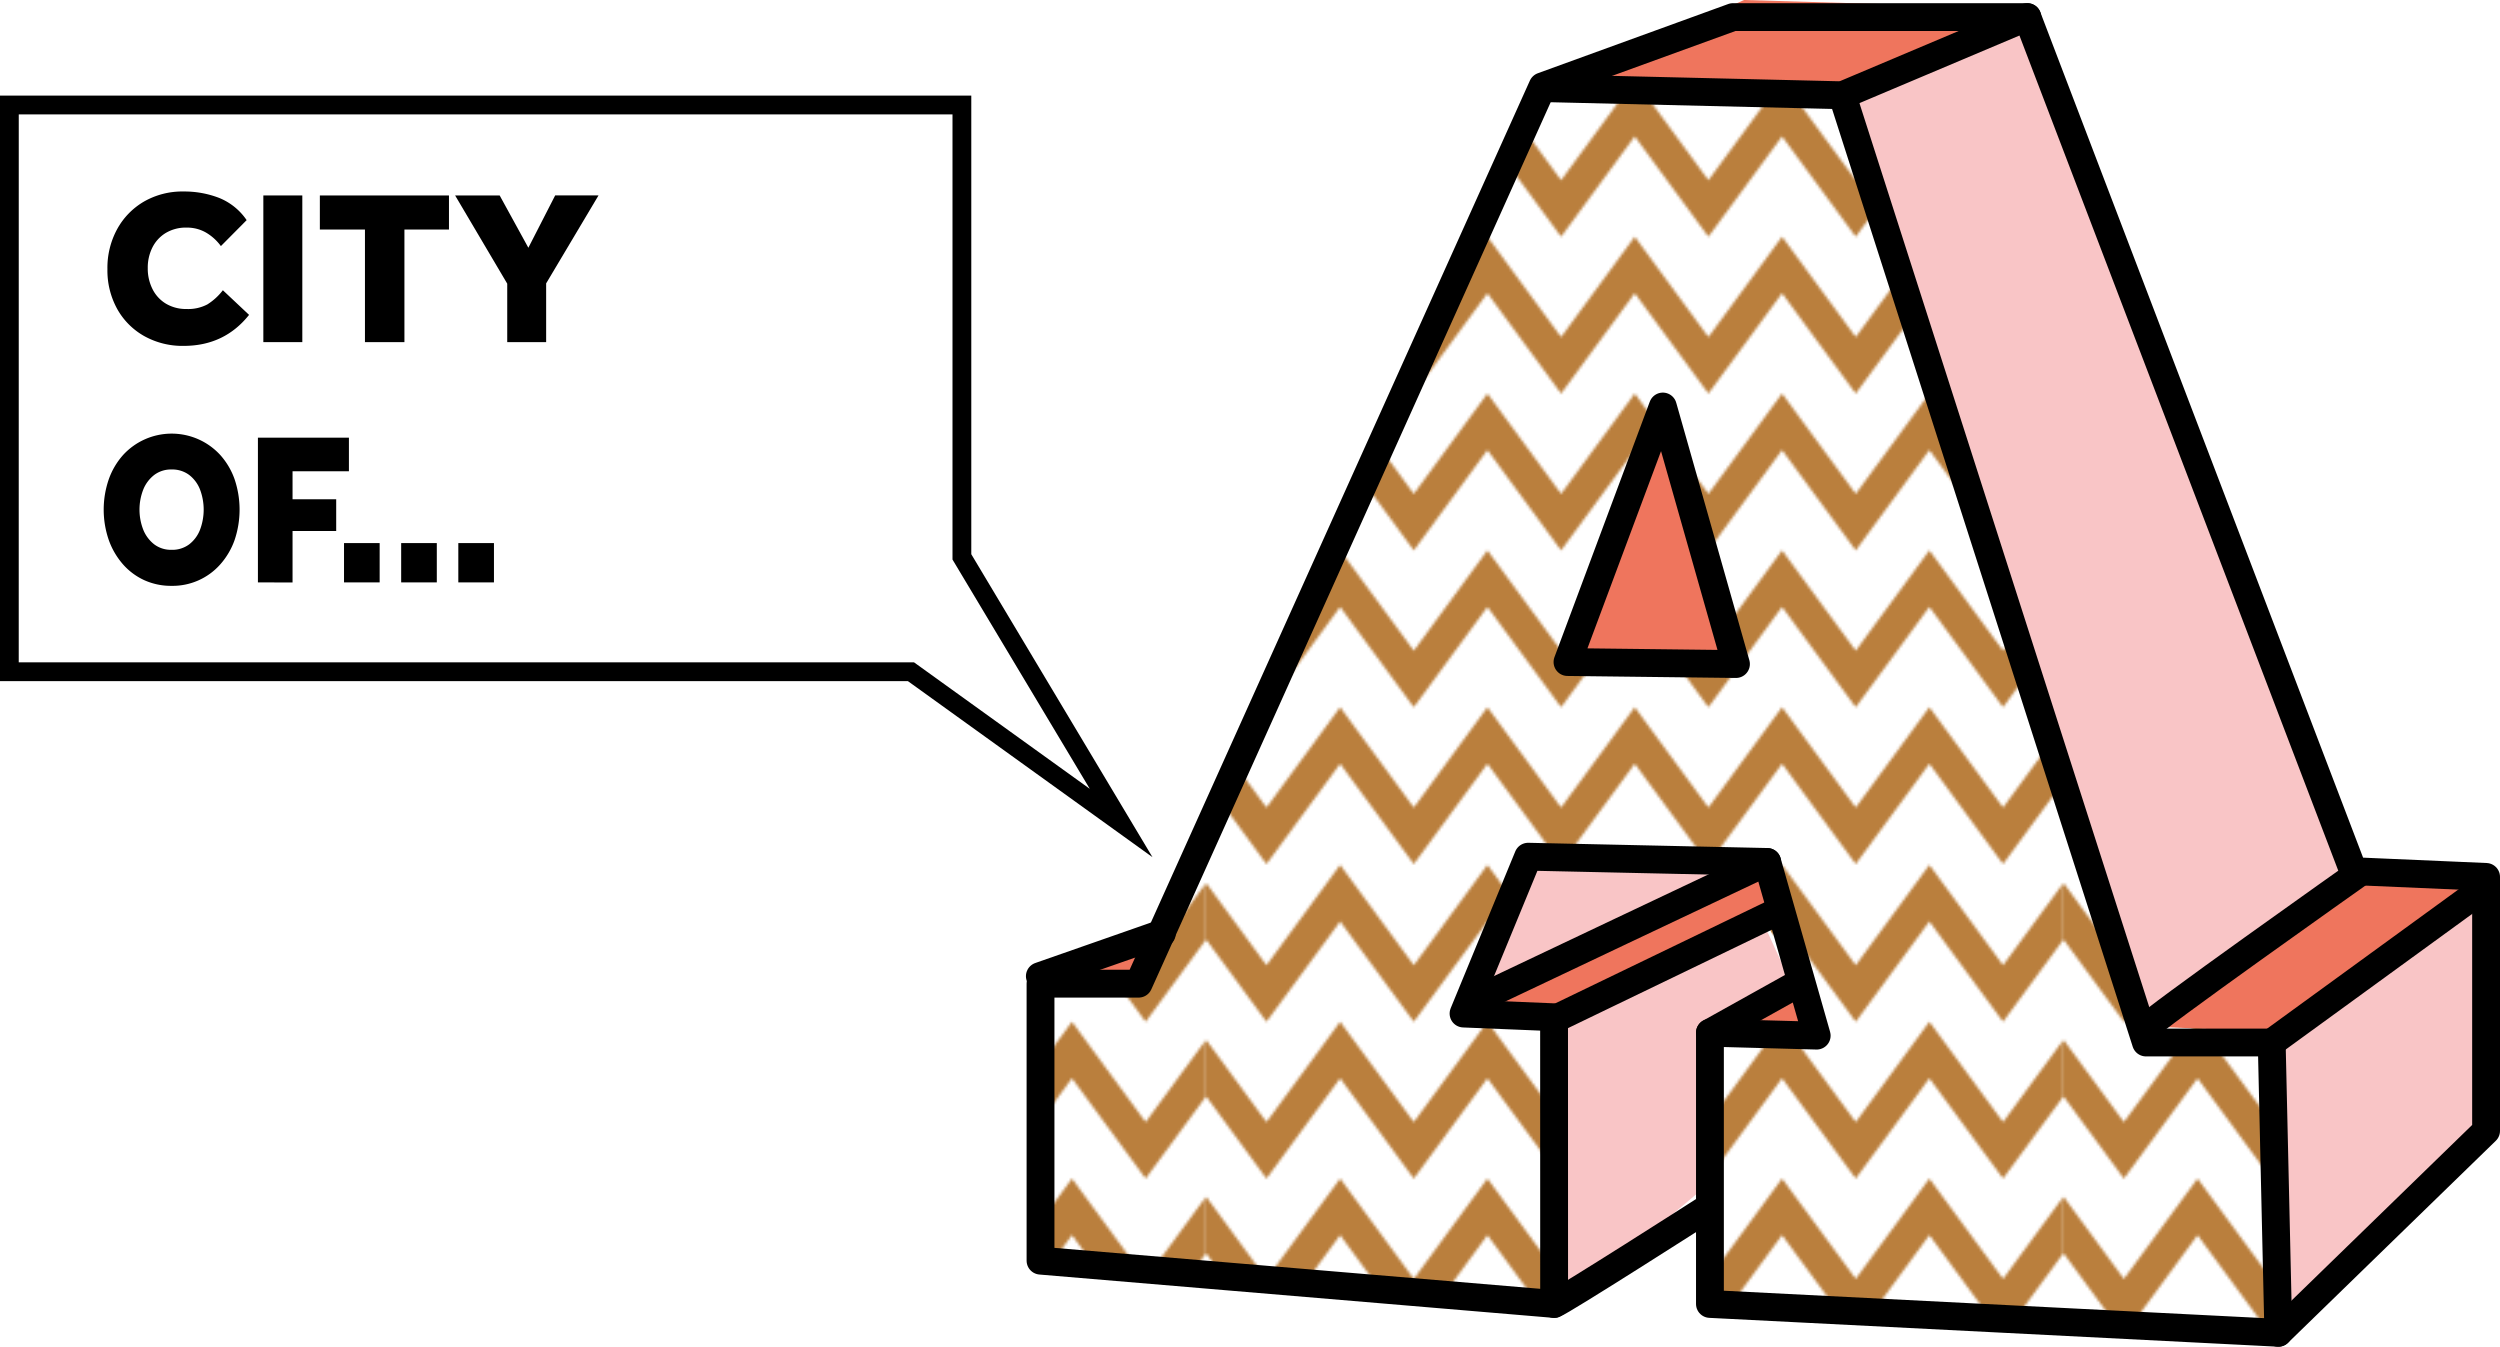 <svg id="Layer_1" data-name="Layer 1" xmlns="http://www.w3.org/2000/svg" xmlns:xlink="http://www.w3.org/1999/xlink" viewBox="0 0 898.06 483.77"><defs><style>.cls-1,.cls-7{fill:none;}.cls-2{fill:#ba7f3d;}.cls-3{fill:#fff;}.cls-4{fill:url(#Nieuw_patroon_10);}.cls-5{fill:#ef755d;}.cls-6{fill:#f9c5c6;}.cls-7{stroke:#000;stroke-linecap:round;stroke-linejoin:round;stroke-width:10px;}</style><pattern id="Nieuw_patroon_10" data-name="Nieuw patroon 10" width="307.83" height="281.69" patternTransform="matrix(1, 0, 0, -1, 125.34, 1720.4)" patternUnits="userSpaceOnUse" viewBox="0 0 307.83 281.69"><rect class="cls-1" width="307.83" height="281.69"/><rect class="cls-1" width="307.83" height="281.69"/><polygon class="cls-2" points="286.2 20.3 259.74 56.34 233.28 20.3 206.82 56.34 180.36 20.3 153.9 56.34 127.44 20.3 100.98 56.34 74.53 20.3 48.07 56.34 21.61 20.3 0 49.75 0 29.45 21.61 0 48.07 36.04 74.53 0 100.98 36.04 127.44 0 153.9 36.04 180.36 0 206.82 36.04 233.28 0 259.74 36.04 286.2 0 307.83 29.45 307.83 49.75 286.2 20.3"/><polygon class="cls-2" points="286.2 76.64 259.74 112.68 233.28 76.64 206.82 112.68 180.36 76.64 153.9 112.68 127.44 76.64 100.98 112.68 74.53 76.64 48.07 112.68 21.61 76.64 0 106.08 0 85.78 21.61 56.34 48.07 92.38 74.53 56.34 100.98 92.38 127.44 56.34 153.9 92.38 180.36 56.34 206.82 92.38 233.28 56.34 259.74 92.38 286.2 56.34 307.83 85.79 307.83 106.08 286.2 76.64"/><polygon class="cls-2" points="286.2 132.97 259.74 169.01 233.28 132.98 206.82 169.01 180.36 132.98 153.9 169.01 127.44 132.98 100.98 169.02 74.53 132.98 48.07 169.01 21.61 132.98 0 162.42 0 142.12 21.61 112.68 48.07 148.72 74.53 112.68 100.98 148.72 127.44 112.68 153.9 148.72 180.36 112.68 206.82 148.72 233.28 112.68 259.74 148.72 286.2 112.68 307.83 142.13 307.83 162.42 286.2 132.97"/><polygon class="cls-2" points="286.2 189.31 259.74 225.35 233.28 189.31 206.82 225.35 180.36 189.31 153.9 225.35 127.44 189.31 100.98 225.35 74.53 189.31 48.07 225.35 21.61 189.31 0 218.76 0 198.46 21.61 169.02 48.07 205.05 74.53 169.02 100.98 205.05 127.44 169.02 153.9 205.05 180.36 169.02 206.82 205.05 233.28 169.02 259.74 205.05 286.2 169.02 307.83 198.46 307.83 218.76 286.2 189.31"/><polygon class="cls-2" points="286.2 245.65 259.74 281.69 233.28 245.65 206.82 281.69 180.36 245.65 153.9 281.69 127.44 245.65 100.98 281.69 74.53 245.65 48.07 281.69 21.61 245.65 0 275.1 0 254.8 21.61 225.35 48.07 261.39 74.53 225.35 100.98 261.39 127.44 225.35 153.9 261.39 180.36 225.35 206.82 261.39 233.28 225.35 259.74 261.39 286.2 225.35 307.83 254.8 307.83 275.1 286.2 245.65"/></pattern></defs><g id="Layer_2" data-name="Layer 2"><g id="HEADER_1" data-name="HEADER 1"><g id="A1"><polygon class="cls-3" points="550.61 33.93 402.26 354.82 369.15 354.82 369.79 451.6 534.69 466.88 555.06 466.24 551.88 369.47 519.41 365.65 544.88 307.07 621.28 309.62 647.38 368.83 608.54 369.47 611.73 464.33 814.83 480.89 811.01 372.65 763.26 366.28 656.3 35.21 550.61 33.93"/><polygon class="cls-4" points="554.4 33.75 406.06 354.64 372.95 354.64 373.58 451.42 538.49 466.7 558.86 466.06 555.68 369.28 523.21 365.46 548.67 306.89 625.08 309.44 651.18 368.65 612.34 369.28 615.52 464.15 818.63 480.7 814.81 372.47 767.06 366.1 660.09 35.02 554.4 33.75"/><path class="cls-5" d="M595.75,155c-2,2.67-35.42,81.53-35.42,81.53h64.16Z" transform="translate(0 0)"/><path class="cls-5" d="M557,364.87s83.1-36.5,81.76-39.17-4.91-18-4.91-18L526.94,357.51l-3.73,7.95Z" transform="translate(0 0)"/><path class="cls-5" d="M815.3,370.66s78.59-51.7,77.52-52.8-47.45-2-47.45-2l-76.68,52.7Z" transform="translate(0 0)"/><path class="cls-6" d="M663.87,36.57c0,1.68,107,332.7,107,332.7l75.56-56.59L728.28,3Z" transform="translate(0 0)"/><path class="cls-6" d="M548.56,305l-20.33,56.34s94.36-46.51,91.56-46.51S548.56,305,548.56,305Z" transform="translate(0 0)"/><path class="cls-6" d="M557,364.87l75.49-35.39L642,350.2,612.35,367l-.56,59.93s-50.13,42.64-51.53,40.88S557,364.87,557,364.87Z" transform="translate(0 0)"/><polygon class="cls-6" points="816.34 368.56 894.21 313.68 892.72 404.16 819.31 477.57 816.34 368.56"/><path class="cls-5" d="M559.76,31.89C561.24,28.92,626.5,0,626.5,0L728.28,3,660.09,35Z" transform="translate(0 0)"/><path class="cls-5" d="M375.23,352.17c2.67,0,30.82,2.47,30.82,2.47l8.61-18.51Z" transform="translate(0 0)"/><path class="cls-5" d="M614.63,365.59c2.46-.73,27.4-15.39,27.4-15.39l7.46,21.33Z" transform="translate(0 0)"/></g><g id="BASIS_A" data-name="BASIS A"><polygon class="cls-7" points="554.13 31.01 409.02 353.36 373.78 353.36 373.78 452.86 558.28 468.41 558.26 365.42 525.74 364.09 548.95 307.75 634.82 309.63 652.6 372.02 614.25 370.98 614.25 468.41 818.43 478.77 893.06 406.22 893.06 315.01 845.38 312.94 728.26 6.14 622.54 6.14 554.13 31.01"/><polyline class="cls-7" points="556.07 31.7 661.8 34.22 728.26 6.14"/><polyline class="cls-7" points="661.8 34.22 770.89 374.49 816.05 374.49 818.43 478.77"/><line class="cls-7" x1="816.05" y1="374.49" x2="892.48" y2="318.9"/><path class="cls-7" d="M770.89,369.27c.42-1.86,76.43-55.58,76.43-55.58" transform="translate(0 0)"/><polygon class="cls-7" points="597.33 146.03 563.08 237.82 623.6 238.54 597.33 146.03"/><line class="cls-7" x1="373.54" y1="350.66" x2="417.36" y2="335.33"/><path class="cls-7" d="M558.28,468.41c2.63-.78,53.55-33.39,53.55-33.39" transform="translate(0 0)"/><line class="cls-7" x1="559.79" y1="365.45" x2="639.22" y2="327.11"/><path class="cls-7" d="M528.57,360c2.19-1.1,106.25-50.35,106.25-50.35" transform="translate(0 0)"/><line class="cls-7" x1="614.25" y1="370.98" x2="645.79" y2="353.4"/></g><g id="WOORDMERK"><path d="M61.64,210.45a23.27,23.27,0,0,1-9.73-2,22.82,22.82,0,0,1-7.74-5.74A26.9,26.9,0,0,1,39.08,194a33.5,33.5,0,0,1,0-21.84,26.29,26.29,0,0,1,5.09-8.66,23.67,23.67,0,0,1,35,0,26,26,0,0,1,5.1,8.66,34.16,34.16,0,0,1,0,21.84,26.45,26.45,0,0,1-5.1,8.69A22.88,22.88,0,0,1,61.64,210.45Zm0-12.94a10.15,10.15,0,0,0,6.3-1.95,12.18,12.18,0,0,0,3.9-5.23,20.49,20.49,0,0,0,0-14.51,12.16,12.16,0,0,0-3.9-5.22,10.15,10.15,0,0,0-6.3-1.95,10,10,0,0,0-6.22,1.95,12.55,12.55,0,0,0-3.94,5.22,19.86,19.86,0,0,0,0,14.51,12.58,12.58,0,0,0,3.94,5.23A10,10,0,0,0,61.64,197.51Z" transform="translate(0 0)"/><path d="M92.65,209.21v-52h32.69V169.3H105.09v10.06h15.68v11.39H105.09v18.49Z" transform="translate(0 0)"/><path d="M123.58,209.21V195.09h12.8v14.12Z" transform="translate(0 0)"/><path d="M144.11,209.21V195.09h12.8v14.12Z" transform="translate(0 0)"/><path d="M164.64,209.21V195.09h12.8v14.12Z" transform="translate(0 0)"/><path d="M414,307.92l-87.86-63.24H0V34.35H348.91V199.09Zm-407.27-70h321.6l63.15,45.45L342.16,201V41.1H6.74Z" transform="translate(0 0)"/><path d="M80.06,104.26l9.41,8.85Q80.62,124.24,66,124.25a28.18,28.18,0,0,1-14.26-3.56,25.26,25.26,0,0,1-9.67-9.76,28.61,28.61,0,0,1-3.48-14.26,29,29,0,0,1,3.48-14.33,25.78,25.78,0,0,1,9.63-9.92A27.66,27.66,0,0,1,66,68.79a34.58,34.58,0,0,1,12.68,2.29,21.8,21.8,0,0,1,9.92,8l-9.25,9.32a17.7,17.7,0,0,0-5.29-4.82,13.59,13.59,0,0,0-7-1.82,14,14,0,0,0-7.54,1.94,12.77,12.77,0,0,0-4.78,5.21,16.1,16.1,0,0,0-1.66,7.39,16.34,16.34,0,0,0,1.7,7.54,12.71,12.71,0,0,0,4.85,5.26A14.06,14.06,0,0,0,67,111a14.79,14.79,0,0,0,7.51-1.66A21.23,21.23,0,0,0,80.06,104.26Z" transform="translate(0 0)"/><path d="M94.6,122.9V70.21h14V122.9Z" transform="translate(0 0)"/><path d="M131.1,122.9V82.45H114.9V70.21h46.38V82.45h-16V122.9Z" transform="translate(0 0)"/><path d="M182.21,122.9v-21L163.49,70.21h16L189.8,89l9.63-18.8H215l-18.81,31.6V122.9Z" transform="translate(0 0)"/></g></g></g></svg>